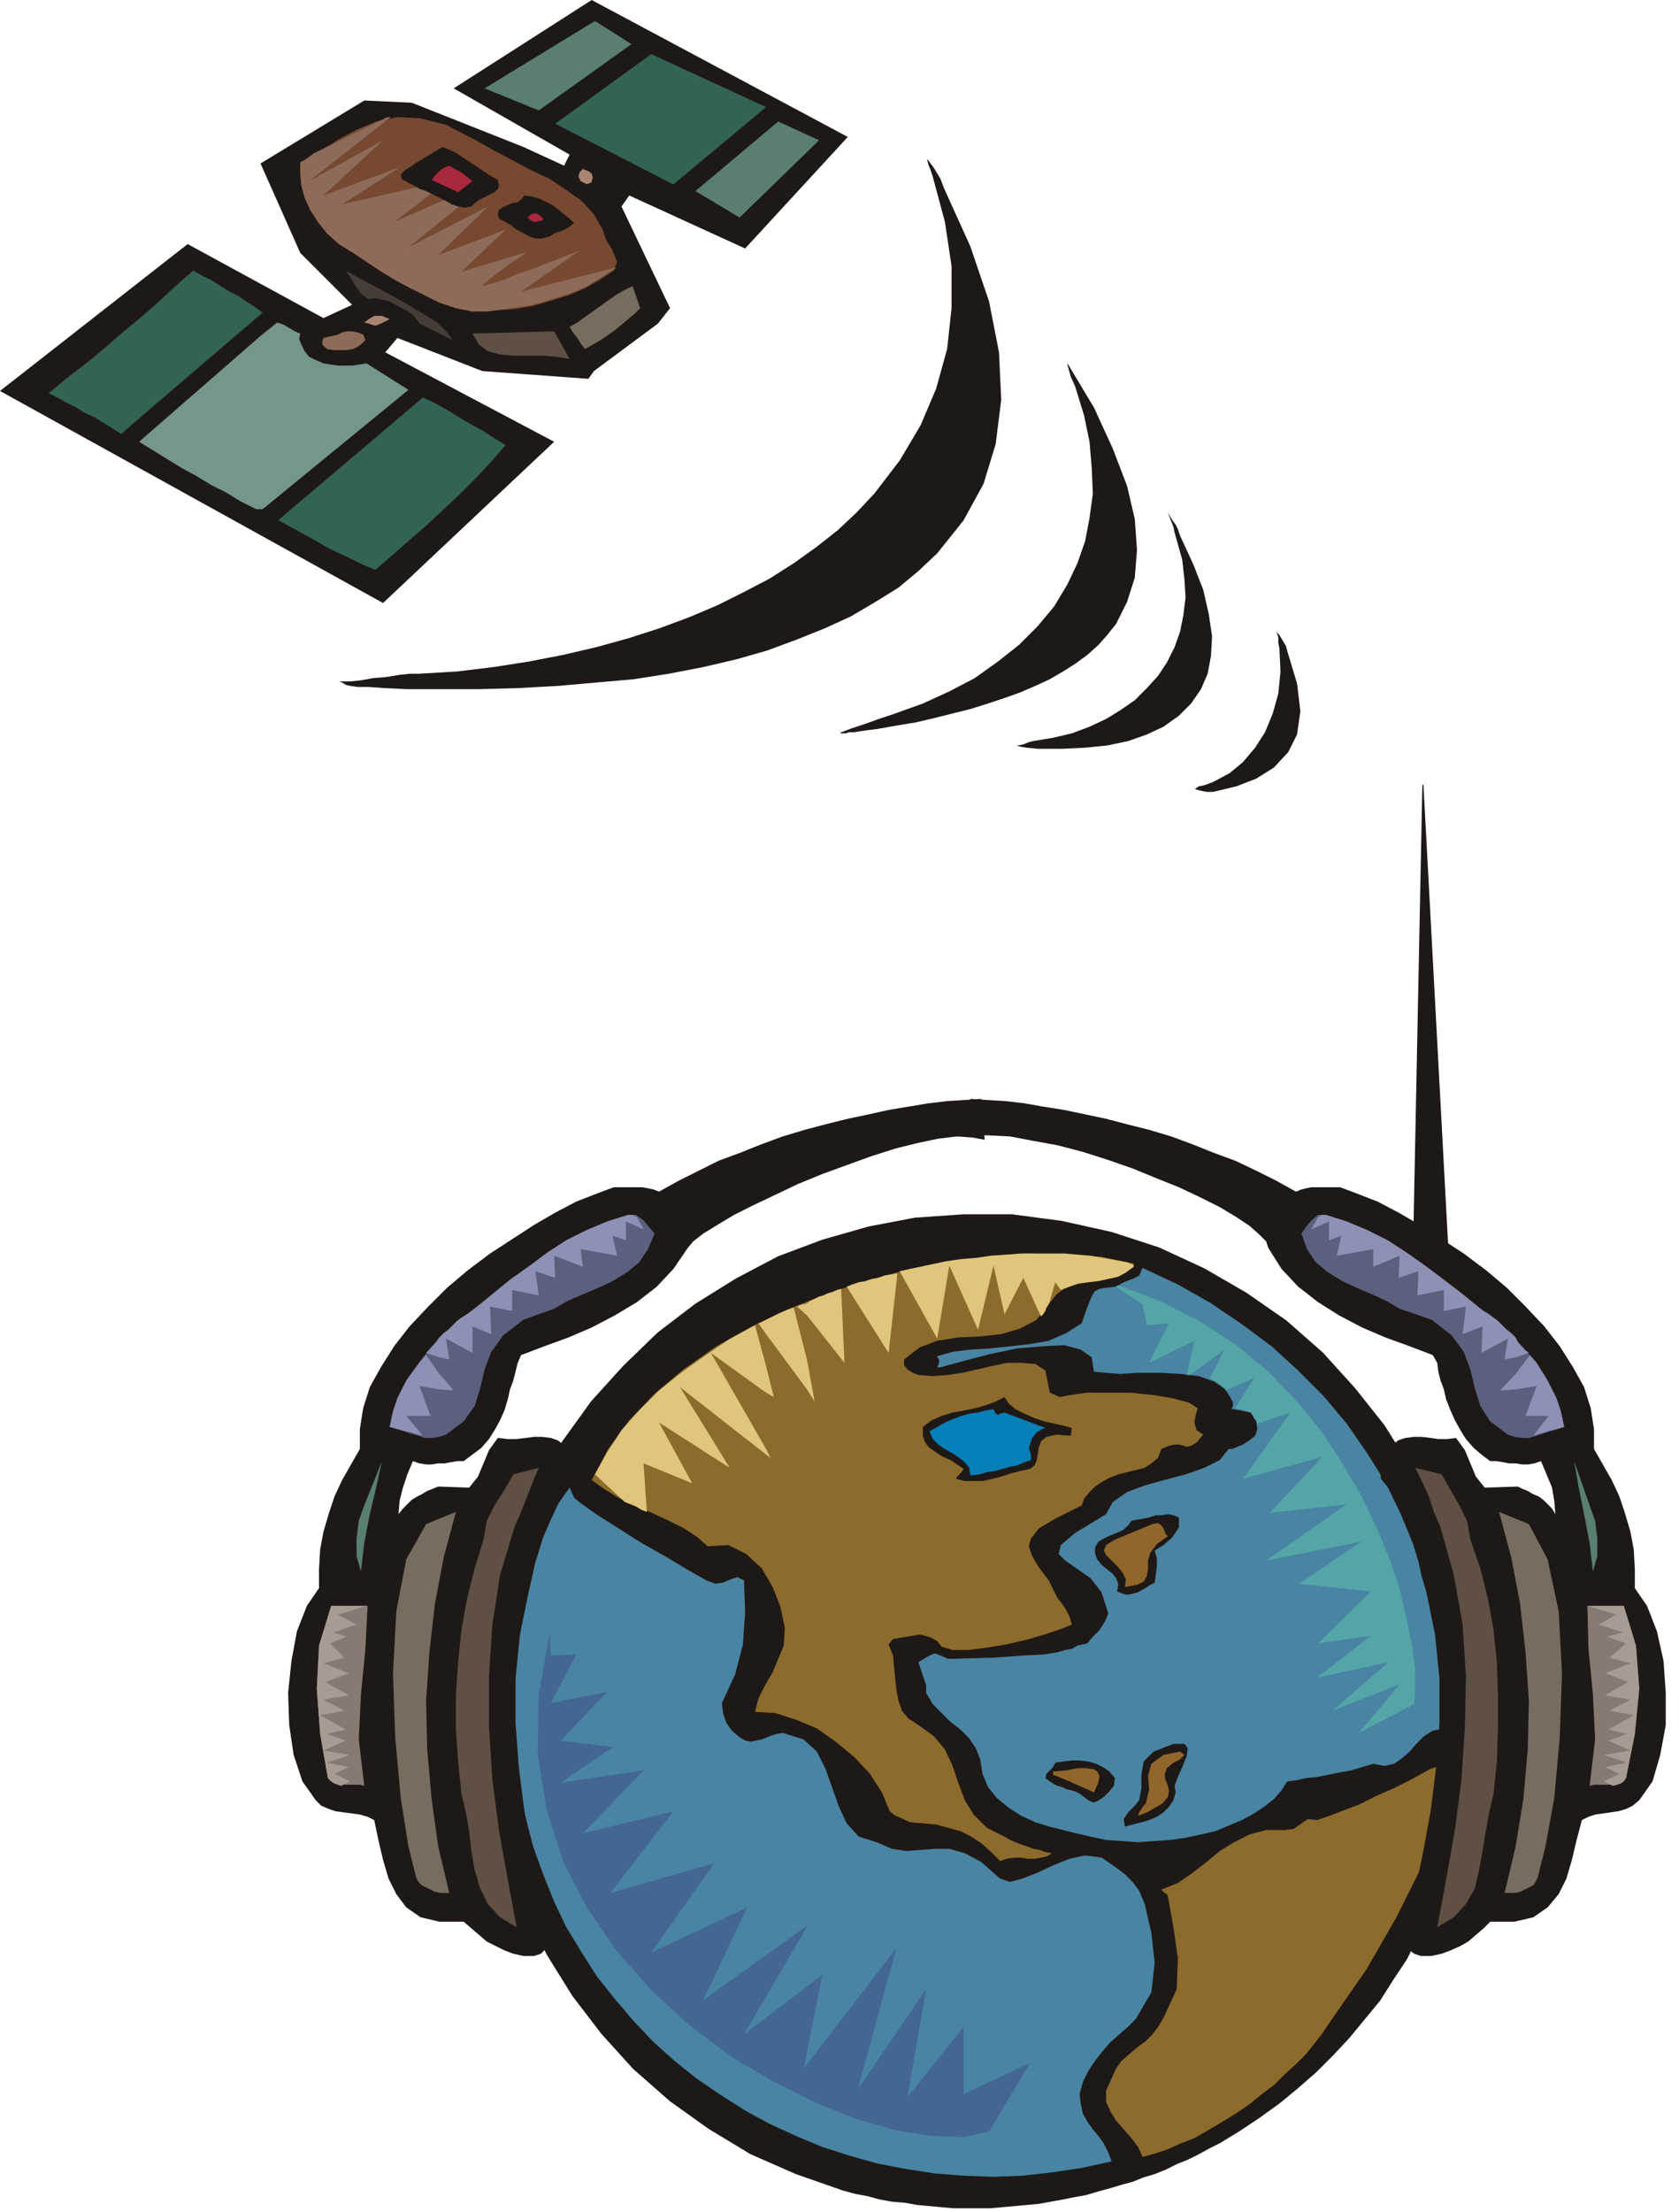 <svg xmlns="http://www.w3.org/2000/svg" fill-rule="evenodd" height="2.003in" preserveAspectRatio="none" stroke-linecap="round" viewBox="0 0 1521 2003" width="1.521in"><style>.pen1{stroke:none}.brush2{fill:#1e1916}.pen2{stroke:#1e1916;stroke-width:1;stroke-linejoin:round}.brush3{fill:#8c6b2d}.brush5{fill:#4984a3}.brush8{fill:#91662b}.brush10{fill:#5b607f}.brush11{fill:#8e91b5}.brush12{fill:#597f72}.brush13{fill:#5e5144}.brush14{fill:#776d5e}.brush15{fill:#877a70}.brush16{fill:#a89b91}.brush17{fill:#336354}.brush19{fill:#8e6b59}.brush20{fill:#a8283f}.brush21{fill:#aa8472}</style><path class="pen1 brush2" d="m1007 1116 43 14 41 19 38 22 36 25 33 29 29 32 27 34 23 37 19 39 16 40 11 42 8 43 3 44v45l-6 45-10 45-7 22-8 21-9 20-10 20-10 20-12 18-12 19-14 17-14 17-15 16-15 15-16 14-17 14-18 13-18 12-18 11-10 5-9 5-10 5-10 4-10 5-10 4-10 3-10 4-11 3-10 3-11 3-10 3-11 2-10 2-11 2-11 2-11 1-11 1-11 1-11 1h-33l-11-1-11-1-11-1-11-2-12-1-11-2-11-3-11-2-11-3-43-15-41-18-38-23-35-25-33-29-29-32-26-34-23-37-19-38-16-41-12-41-7-43-4-44 1-45 6-45 10-45 15-43 18-41 22-39 26-36 29-32 31-30 34-26 37-23 38-20 40-15 42-12 42-8 44-3h44l45 6 45 10z"/><path class="pen2" fill="none" d="M1007 1116h0l43 14 41 19 38 22 36 25 33 29 29 32 27 34 23 37 19 39 16 40 11 42 8 43 3 44v45l-6 45-10 45h0l-7 22-8 21-9 20-10 20-10 20-12 18-12 19-14 17-14 17-15 16-15 15-16 14-17 14-18 13-18 12-18 11h0l-10 5-9 5-10 5-10 4-10 5-10 4-10 3-10 4-11 3-10 3-11 3-10 3-11 2-10 2-11 2-11 2h0l-11 1-11 1-11 1-11 1h-33l-11-1-11-1-11-1-11-2-12-1-11-2-11-3-11-2-11-3h0l-43-15-41-18-38-23-35-25-33-29-29-32-26-34-23-37-19-38-16-41-12-41-7-43-4-44 1-45 6-45 10-45h0l15-43 18-41 22-39 26-36 29-32 31-30 34-26 37-23 38-20 40-15 42-12 42-8 44-3h44l45 6 45 10"/><path class="pen1 brush3" d="M1027 1144v3l-8 6-10 4-11 2-12 2-11 2-10 3-8 6-7 9-11 14-15 8-17 5-19 2-20 1-19 3-16 6-14 11v5l3 4 5 3 5 2 13 1 13-1 14-2 13-3 13-3 14-3h13l13 1 9 6 2 10 2 10 9 4 10-2 15-2h39l20 2 18 3 15 4 8 5-2 7-1 6 2 7 6 4-6 7-5 3-4 1-3-1-4-1h-4l-5 1-7 3-3 8-6 5-6 4-8 2-8 2-8 2-8 3-7 4-6 4-5 5-5 6-2 6-24 12-15 9-7 9-2 7 3 9 6 10 9 12 8 16 4 5 4 6 3 6 2 7-10 4-15 5-17 5-18 4-18 3-16 2h-14l-10-3-4-5-5-3-6-2-5-1-6 1-6 1-6 1-6 1-4 5 4 10 1 11 1 10 1 10 2 10 3 9 6 7 9 6 14 10 10 12 7 15 5 15 6 16 8 13 12 12 16 8 5 3 5 2 5 2 6 2 5 2 6 1 5 2 6 1-5 3-5 1-6 1h-6l-6-1h-6l-7 1-6 2-8-8-9-8-9-6-10-5-11-3-11-3-11-1-12-1-5-2-4-2-5-2-5-4-7-17-11-17-14-15-17-14-17-12-19-8-19-6-18-1 3-12 6-12 7-12 5-12 5-12 1-16-4-19-7-18-10-17-14-13-16-8-19 1-9-8-12-8-14-7-15-7-16-7-15-7-13-8-11-8 15-28 19-26 23-24 26-22 30-21 32-18 34-16 35-14 37-12 37-10 37-7 36-5 35-2 34 1 32 2 29 6z"/><path class="pen1" d="m1027 1146-1-1-2-1h-1l-2-1-11-2-11-2-11-2-12-1-12-1h-39l-13 1-14 1-13 2-14 1-14 2-14 3-14 3-14 3 34 61 11-66 26 58 14-58 10 44 17-33 16 35 2-2 2-3 1-3 2-3v-1l1-1v-1l5-17 5 7 8-3 8-3 9-1 9-1 9-2 9-2 7-4 7-5v-1zm-296 112v-27l7 38-7-11zm0-67 34 43-3-67-4 1-4 2-4 1-4 2-4 1-4 2-4 2-3 2v11zm36-26 38 60 8-72-6 1-6 1-5 2-6 1-6 2-6 1-6 2-5 2zm-36 15v11l-9-8 2-1 3-1h2l2-1zm0 51-12-47-6 2-7 3-6 3-6 3v13l37 50v-27zm-37 86v-5l4 8-4-3zm0-56v-24l7 28-7-4zm0-66v13l-7-10h1l2-1 2-1 2-1zm0 42-10-37-24 13-22 15-21 15-20 16-18 18-16 18-13 20-11 20 27 25 5 2 5 2 5 3 5 2-3-44 44 18-30-55 64 41-45-73 78 61v-5l-50-87 50 36v-24z" style="fill:#e0c67c"/><path class="pen1 brush5" d="m1308 1565-10 2-8 5-7 7-6 7-7 6-7 5-9 2-10-2-10 3-10 3-11 2-10 2-10 2-10 1-9 2-8 1-5 8-7 8-9 7-9 6-11 6-12 5-12 5-13 3-14 3-14 2-15 1-14 1-14-1-15-1-14-3-13-3-12-3-12-3-13-4-13-6-11-7-11-9-8-10-5-12-2-13-4-10-6-9-8-8-9-7-8-8-8-8-6-10v-7l-2-6-2-6-3-9 10-6 5-2 5 2 7 3 40-1 28-2 19-1 12-2 7-2 6-1 5-3 9-2 4-5 7-7 5-8 3-7-6-19-10-13-13-9-10-7-6-6 2-8 13-11 28-17 6-11 13-9 16-6 18-5 19-5 17-6 14-7 8-10h3l5-2 5-2 6-4 5-4 2-6-1-7-5-8-10-2-5-1h-2v-1l1-2v-3l-2-4-5-8-10-7-14-5-17-2-18-1h-19l-17 1-14-1-10-1-2-13-10-7-15-4-20 1-23 2-24 5-23 6-22 6h-3l1-2 1-4-2-4 14-4 16-2 17-1 19-2 18-2 17-3 16-7 14-9 3-9 3-8 2-5 2-4 2-3 4-2 6-1 9-1 7-4 8-3 6-3 3-7 32 15 30 17 28 19 27 20 24 22 23 23 21 25 18 26 17 27 14 29 12 29 10 31 8 32 5 33 3 34 1 35z"/><path class="pen1" style="fill:#54a5a8" d="m1014 1164 39 15 35 18 32 21 29 24 25 26 23 28 19 29 17 29 14 29 12 29 9 27 6 26 5 24 3 22v18l-1 14-50 26 37-44-61 24 51-44-65 14 49-38-48 7 48-47-65-7 56-38-86 17 73-51-70 8 48-51-72 20 43-60-30 10-1-3-2-2-1-3-2-2-5-2-4-1h-3l-2-1 17-27-26 11v-1l-2-2-3-3-5-3-4-2 13-26-31 23h-3l7-31-41 20 18-36-20 2-4-19-24-16 1-1h2z"/><path class="pen1 brush2" d="m970 1300-13-1-9 2-5 4-2 6-1 6-1 6-2 4-4 3-9 2-8 2-9 3-8 2-9 2h-16l-8-2 1-2 2-2 2-2 2-3-6-4-6-4-7-3-6-4-6-4-4-5-2-6v-8l8-6 9-4 10-3 11-2 10-2 10-3 8-3 8-4 4 6 6 5 8 4 9 4 9 3 9 2 9 2 7 2-1 7z"/><path class="pen1" style="fill:#077fb7" d="m910 1279 37 14-3 1-5 3-4 5-2 6-1 3 1 3 1 4v4l-6 2-7 3-6 1-7 2-7 2-7 1-7 2-8 1-1-7-4-5-5-4-6-4-7-4-6-4-5-5-3-7 7-4 7-4 7-3 8-3 7-2 8-1 7-2 7-1 2 4 2 1 2-1 4-1z"/><path class="pen1 brush5" d="m520 1356 6 5 14 10 19 12 22 14 23 13 20 12 16 9 8 3 7-1 7-3 6-2 6 3 1 29-2 29-7 27-12 26 1 9 3 9 5 7 7 6 5 3 5 1 5-1 5-1 5-2 5-2 4-1 5-1 19 6 12 11 8 16 6 17 6 17 7 15 11 12 16 5 14 6 13 2 13-1 13-1h13l14 4 15 8 17 15 9 3 11-3 13-5 15-7 15-6 14-3 15 2 13 9 8 6 7 7 6 8 5 12 6 26 3 27-3 27-14 24-7 7-8 7-8 7-7 8-7 9-6 9-5 10-3 11 1 9 2 9 4 7 5 7 5 6 5 7 4 8 3 8-27 6-27 4-27 3-26 1-27-1-26-2-26-4-26-5-25-7-25-8-24-10-24-11-22-12-22-14-22-15-20-16-19-17-18-19-17-20-16-20-14-22-14-23-11-23-10-25-9-25-7-27-5-27-4-27-2-29 1-29 2-30 4-31 3-16 4-16 3-16 5-16 5-16 7-16 7-15 10-14 4 9z"/><path class="pen1 brush2" d="m1046 1433-4 2-3 2-5 3-4 2-4 1-5 1-4-1-5-2 1-7-2-5-3-4-5-4-5-4-4-5-2-5v-6l3-5 5-3 4-2 5-2 5-2 4-2 4-4 3-4 5-1 6-1 5-1 6-2h5l6-1 5 1 5 2v9l-6 9-8 7-8 5 2 7v7l-1 8-1 7z"/><path class="pen1 brush8" d="m1056 1389 2 2-10 7-6 8-2 7v7l-1 7-3 5-6 3-11 2 1-7-3-6-5-6-5-5-5-5-2-4 2-5 8-5 34-14 5-1 3 2 2 3 2 5z"/><path class="pen1 brush2" d="m1010 1610-1 7-4 5-5 5-6 4-4 1-4-2-4-3-4-3-4-2-4-1-4-1-4-2-4-1-4-2-3-2-4-3 1-4 3-3 3-3 2-4 7-1 8-1h7l8 1 7 2 6 3 6 4 5 6zm9 44-1-7 4-6 6-6 4-5 2-11v-12l2-12 9-9 18-7h10l3 4-1 7-4 10-4 9-3 8 1 6-2 7-4 6-5 5-6 4-7 3-7 2-8 2-7 2z"/><path class="pen1 brush8" d="M954 1607v-3l12-1 10-2h8l7 1 3 2 2 4-1 6-4 9-4-2-5-2-4-2-5-2-4-2-5-2-5-2-5-2zm119-18-4 4-6 3-6 5-2 6 1 5 2 5 1 5-1 5-5 6-7 4-7 4-8 3 1-3 2-3 2-3 2-2 3-13-1-12 3-11 11-8 5-1 5-1 5-1 4 3z"/><path class="pen1 brush3" d="m1204 1832-6 9-7 9-8 10-9 9-10 9-10 10-12 9-11 9-12 8-13 8-12 7-12 7-13 5-11 5-12 4-11 3-4-9-6-8-7-8-7-8-5-8-4-9v-10l5-11 4-9 5-7 7-6 7-6 8-6 6-6 6-8 5-9 11-24 1-28-4-28-5-28-1-2-2-1-1-1-2-2 15-6 13-9 13-10 12-10 13-8 14-7 15-4h17l8-1 7-5 6-4 8 1 9-3 13-5 16-6 16-8 16-7 14-7 11-6 7-4 9-3 4 10-2 19-7 29-13 37-21 42-27 47-34 49z"/><path class="pen1" style="fill:#446693" d="m498 1478-10 57-1 53 8 50 15 47 22 43 27 39 32 36 34 31 37 28 39 23 38 19 38 15 35 10 32 5 29 1 23-5 37-62-60 28v-61l-51 64 17-98-62 91 35-128-84 109 17-85-71 54 58-99-95 68 40-84-87 41 57-81-94 27 57-74-82 20 55-57-75 11 47-32-47-6 42-44-51 10 23-44-23 1-1-21z"/><path class="pen1 brush2" d="m623 1130-13 19-15 16-18 14-20 12-21 11-21 9-22 8-21 8-3 7-2 8-2 8-3 8-2 9-3 10-4 9-5 9-5 8-7 8-8 6-8 6h-6l-6 1-5 1h-6l-6 1h-5l-6-1-6-2-5 12-4 12-3 12-1 12 4-5 4-4 4-4 5-3 4-2 5-3 5-2 5-2 28 1 8-10 5-12 5-12 8-11 9 1h8l8-1 8-1h7l8 1 6 2 7 5 3 7 3 7 2 7-1 9-9 11-7 12-6 12-4 13-4 14-4 13-3 14-3 13-8 39-4 40v40l3 40 5 40 7 38 8 38 9 37-2 6-3 6-4 4-6 2h-10l-9-2-8-3-8-4-8-4-7-6-7-6-7-6h-22l-17-4-13-9-9-12-7-14-5-17-4-17-4-19-6-3-7-2-7-1-8-1-7-1-6-2-7-3-5-5-12-17-8-24-4-27-1-29 3-29 5-27 9-23 11-16v-17l1-18 3-16 5-17 5-15 7-15 8-14 8-14v-18l3-19 6-19 10-18 12-19 14-18 17-18 17-17 19-16 20-15 20-13 20-13 19-11 19-10 18-7 16-6h26l5 1 5 1 5 2 18-10 18-9 18-9 19-7 20-8 19-7 20-6 19-5 20-5 19-4 18-4 18-3 18-3 17-2 16-1 15-1 3 37-11-2-14-1-17 2-19 4-20 5-22 7-22 8-22 8-22 9-21 10-19 9-18 9-15 9-13 8-9 7-5 6z"/><path class="pen1 brush10" d="m593 1117-6 14-8 12-11 9-13 8-13 6-14 6-14 6-12 7-28 10-18 14-11 15-6 16-4 17-5 16-10 14-16 12-6 2-7 1h-6l-6-2-7-2-6-2-7-2-6-2 3-15 6-15 8-15 10-14 11-14 13-12 13-12 14-11 16-13 16-13 17-12 16-12 17-11 18-9 19-8 19-6h7l7 5 5 6 5 6z"/><path class="pen1 brush11" d="m398 1258 13 1-13-15v14zm0-29v-18l4-4 4-3 4-4 4-4 4-3 5-3 4-3 4-3 16-13 16-13 17-12 16-12 17-11 18-9 19-8 19-6h4l2 1 2 1 6 11-16-7v17l-12-4 4 18-33-6 2 16-26-10 1 20-18-6 3 22-24-5v19l-20-4 1 25-17-7v24l-24-13 3 19-9-2zm-15 71-15-18h22l-10-27 18 3v-14l-12-17-6 7-6 8-6 8-4 8-4 8-3 9-2 8-2 9 4 1 4 1 3 1 4 1 4 1 4 1 3 1 4 1zm15-89v18l-12-4 3-3 3-3 3-4 3-4z"/><path class="pen1 brush12" d="m327 1423-4-14v-16l2-16 5-14 16-40-5 23-6 25-5 26-3 26z"/><path class="pen1 brush13" d="m466 1383-13 43-7 45-3 47v46l3 47 6 46 8 45 8 43-15-9-11-12-7-14-5-17-3-17-2-18-3-17-4-17-3-29-2-30v-30l2-30 3-29 5-28 7-28 8-26 3-17 7-14 9-14 8-14 23-6-5 12-5 13-6 15-6 14z"/><path class="pen1 brush14" d="M407 1714h-8l-5-1-4-2-4-2-4-2-3-3-2-4-7-28-7-44-5-55-2-58 3-56 9-47 18-32 27-11-11 41-8 42-5 44-3 44 1 44 4 45 6 43 10 42z"/><path class="pen1 brush15" d="m330 1617-4-1h-18l-4-1-4-2-3-3-7-40-3-41 2-39 11-36h33l-2 39-4 41-2 41 5 42z"/><path class="pen1 brush16" d="m332 1454-26 8 17 9-21 7 12 4-15 6 13 13-19 5 23 9-21 8 21 12-23 4 19 10-22 4 23 13-17 4 17 6-20 9 24 4-21 7 20 4-13 6 14 7-8 4-3-1-3-1-3-2-3-3-7-40-3-41 2-39 11-36h32z"/><path class="pen1 brush2" d="m1149 1130 12 19 15 16 18 14 19 12 21 11 21 9 22 8 21 8 4 7 1 8 2 8 3 8 2 9 4 10 4 9 5 9 5 8 7 8 7 6 8 6h6l6 1 5 1h6l6 1h5l6-1 6-2 5 12 5 12 2 12 1 12-3-5-4-4-4-4-4-3-5-2-5-3-5-2-4-2-30 1-8-10-5-12-5-12-8-11-8 1h-8l-7-1-8-1h-7l-8 1-6 2-7 5-4 7-4 7-2 7 1 9 9 11 7 12 6 12 5 13 3 14 4 13 3 14 4 13 8 39 4 40v40l-3 40-5 40-7 38-8 38-9 37 1 6 3 6 5 4 6 2h10l9-2 8-3 9-4 7-4 7-6 7-6 6-6h22l17-4 13-9 10-12 7-14 5-17 4-17 5-19 6-3 6-2 7-1 7-1 7-1 7-2 6-3 6-5 12-17 7-24 5-27v-29l-2-29-6-27-9-23-11-16v-17l-1-18-3-16-5-17-5-15-7-15-8-14-8-14v-18l-3-19-6-19-10-18-12-19-14-18-17-18-17-17-19-16-20-15-20-13-20-13-19-11-19-10-18-7-16-6h-26l-5 1-4 1-5 2-18-10-18-9-19-9-19-7-20-8-19-7-20-6-20-5-19-5-19-4-19-4-19-3-17-3-17-2-17-1-15-1-2 33h18l20 1 21 4 22 4 23 6 22 7 23 8 22 9 20 8 19 9 18 9 15 9 12 8 9 8 6 6 2 6z"/><path class="pen1 brush10" d="m1179 1117 5 14 8 12 11 9 13 8 13 6 14 6 13 6 12 7 29 10 18 14 11 15 6 16 4 17 5 16 9 14 16 12 6 2 7 1h6l7-2 6-2 6-2 7-2 6-2-3-15-6-15-8-15-9-14-12-14-12-12-14-12-13-11-16-13-17-13-16-12-17-12-17-11-18-9-19-8-19-6h-7l-6 5-5 6-4 6z"/><path class="pen1 brush11" d="m1389 1300 14-18h-21l10-27-19 3v-14l13-17 6 7 5 8 5 8 4 8 4 8 3 9 2 8 2 9-7 2-8 2-7 2-6 2zm-16-71 12-4-4-3-3-3-3-4-2-4v18zm0 29-14 1 14-15v14zm0-47v18l-10 2 3-19-24 13 1-24-18 7 3-25-20 4v-19l-24 5 1-22-18 6 1-20-24 10v-16l-33 6 4-18-11 4v-17l-16 7 6-11 2-1 1-1h4l19 6 19 8 18 9 17 11 17 12 16 12 17 13 16 13 4 3 5 3 4 3 4 3 4 4 4 4 4 3 4 4z"/><path class="pen1 brush12" d="m1443 1423 4-14v-16l-2-16-5-14-14-40 4 23 5 25 5 26 3 26z"/><path class="pen1 brush13" d="m1305 1383 12 43 8 45 3 47-1 46-3 47-6 46-8 45-8 43 15-9 11-12 8-14 4-17 3-17 3-18 3-17 4-17 3-29 1-30v-30l-1-30-3-29-5-28-7-28-9-26-3-17-7-14-8-14-8-14-24-6 6 12 6 13 5 15 6 14z"/><path class="pen1 brush14" d="M1363 1714h9l5-1 4-2 4-2 4-2 2-3 2-4 7-28 8-44 5-55 2-58-3-56-10-47-17-32-27-11 11 41 8 42 5 44 3 44-1 44-4 45-7 43-10 42z"/><path class="pen1 brush15" d="m1440 1617 4-1h18l4-1 4-2 3-3 8-40 4-41-3-39-11-36h-33l1 39 4 41 2 41-5 42z"/><path class="pen1 brush16" d="M1440 1454h-2l26 8-16 9 22 7-14 4 17 6-15 13 19 5-23 9 21 8-21 12 23 4-19 10 22 4-23 13 17 4-17 6 20 9-24 4 21 7-20 4 13 6-14 7 8 4 4-1 3-1 3-2 2-3 8-40 4-41-3-39-11-36h-31z"/><path class="pen1 brush2" d="m768 124-93 101-105-48-7 10 44 92-11 14-58 43-5 7-96-7-77-30-11 13 153 81-155 146L0 354l170-133 123 67 26-12-47-47-36-81 94-57 43 2 101 40 37 17 5-10-105-60L536 0l232 124z"/><path class="pen1 brush12" d="m488 100-49-20 100-61 33 21-84 60z"/><path class="pen1 brush17" d="m590 49 104 48-84 70-107-55 87-63z"/><path class="pen1" style="fill:#774930" d="m546 208 3 9 6 10 4 10-3 8-12 8-14 8-14 6-16 5-17 5-18 3-18 1-19 1-15-3-15-5-14-7-14-7-13-7-13-8-12-8-12-8-13-8-11-10-8-10-7-11-5-11-3-11-1-11v-10l18-10 17-11 17-9 17-7 19-4 20 1 24 6 27 14 16 9 17 9 17 9 17 8 15 10 14 10 11 12 8 14z"/><path class="pen1 brush19" d="m288 137 63-31h3l-74 58 67-37-54 50 70-26-53 34 97-22-50 38 91-40-78 63 72-37-45 44 61-23-40 38 60-18-2 1-5 4-8 5-8 6-8 6-6 5-4 3 1 1 6-2 11-3 14-6 15-5 15-6 13-5 10-4 3-1-53 37 87-22-27 17-11 5-12 4-13 4-13 4-13 2-14 2-14 2h-14l-15-3-15-5-14-7-14-7-13-7-13-8-12-8-12-8-13-8-11-10-8-10-7-11-5-11-3-11-1-11v-10l4-2 4-3 4-3 4-2z"/><path class="pen1 brush2" d="m427 187-6 1-6-1-6-2-5-3-6-3-6-3-6-3-6-2-5-3-6-3-5-3-1-4 4-4 5-3 4-3 5-3 5-3 5-3 5-3 5-3 7 3 6 3 6 4 6 4 6 4 6 4 6 4 7 4 1 5-1 3-3 3-4 2-6 3-4 2-4 3-3 3z"/><path class="pen1 brush12" d="m670 197-40-24 75-63 37 17-72 70z"/><path class="pen1 brush20" d="m391 163 3-4 4-4 4-3 5-2 5 3 6 3 5 4 5 4-13 10-24-11z"/><path class="pen1 brush21" d="M536 164v1l-2 1h-1l-1 1-6-3-2-4 1-4 3-3 5 2 3 2 1 4-1 3z"/><path class="pen1 brush2" d="m498 214-7 2h-6l-6-2-5-3-6-3-5-4-5-3-6-3-1-5 1-3 3-2 4-2 5-2 5-1 4-3 2-3 7 1 7 2 6 3 6 3 5 4 5 4 5 4 4 4-5 4-6 3-6 2-5 3z"/><path class="pen1 brush20" d="m492 198-1 2h-3l-2 1h-2l-2-1-2-1-1-1-1-1 3-3 4-1 4 2 3 3z"/><path class="pen1 brush17" d="m120 384-10 9-8-5-8-5-8-5-9-4-8-5-8-4-9-5-8-4 17-14 17-13 17-14 16-14 17-14 16-14 15-14 16-14 9 5 8 4 8 5 8 5 8 4 7 5 8 5 7 5-118 101z"/><path class="pen1" style="fill:#443d38" d="m410 308-30-15-2-3-4-5-6-4-8-4-7-4-8-2-6-1-5 1-7-5-5-7-4-7-5-7 11 6 13 7 15 8 16 9 15 9 13 8 9 9 5 7z"/><path class="pen1" style="fill:#75968c" d="m272 302-1 5 2 5 3 6 4 5 6 3 7 3 6 1 7 1h13l7-1 6-1 38 24-132 108h-6l-14-7-13-8-14-7-13-8-13-7-13-8-13-8-13-8 16-14 15-13 16-14 15-13 16-14 15-13 16-14 16-13 6 2 5 3 5 3 5 2z"/><path class="pen1 brush21" d="m353 289-4 2-4 2-5 2-6-2-4-1 4-3 5-3h7l7 3z"/><path class="pen1 brush14" d="m580 279-5 5-6 5-6 5-6 5-7 5-6 4-7 4-7 4-4-5-3-5-4-5-3-5 7-4 7-5 7-5 7-5 7-5 7-5 7-4 8-4 7 20z"/><path class="pen1 brush19" d="m329 303 2 5-3 3-4 3-4 2-6 1h-12l-6-1-2-2-2-2v-3l1-3 4-1 5-1 4-1 4-2 4-1h5l5 1 5 2z"/><path class="pen1 brush13" d="m516 325-12-2-13-1h-26l-12-1-11-3-8-6-6-10 74-2 14 25z"/><path class="pen1 brush17" d="m252 471 131-111 11 5 9 5 10 6 8 5 9 5 9 5 9 6 10 6-13 15-14 15-15 15-15 14-15 14-15 13-16 14-15 13-12-5-12-6-11-5-10-5-10-6-11-6-11-6-11-6z"/><path class="pen1 brush2" d="M840 144v1l1 4 2 5 2 6 11 41 6 40v38l-4 37-10 36-14 33-19 32-23 30-16 17-17 16-19 15-21 15-22 14-23 12-24 12-26 11-27 10-28 9-29 8-30 7-31 6-32 5-33 4-34 2h-8l-10 1-12 2-12 1-11 2-10 1h-10l3 1 3 2 4 1 7 1h10l14 1 21 1h65l36-1 36-2 34-3 34-3 32-5 31-6 30-7 28-8 27-10 25-10 24-11 22-13 21-13 18-15 17-16 24-30 18-33 11-36 5-40-2-43-9-46-17-50-24-53-3-8-3-5-3-5-6-8zm127 185v1l1 4 2 7 4 9 8 26 5 24 2 24 1 23-3 22-4 21-7 20-9 19-12 20-15 18-17 17-19 15-21 15-23 12-24 11-25 9-15 5-11 4-9 3-6 2-5 2-3 1-1 1h5l3-1h5l6-1 7-1 8-1 17-3 18-3 17-4 16-4 16-4 16-5 15-5 14-5 14-6 13-6 12-7 11-7 11-8 10-9 8-9 8-10 10-20 7-22 2-25-2-28-7-30-13-34-17-37-24-40z"/><path class="pen1 brush2" d="m1058 464 3 8 2 5 1 5 2 7 5 18 2 18 1 16-2 16-3 15-5 14-7 14-8 12-10 11-11 11-13 9-13 8-15 7-16 6-17 4-18 3-4 1-5 2-5 1h-2 1l3 1 6 1 10 1h22l21-1 20-2 19-4 17-6 15-7 14-10 11-11 9-13 6-14 3-16 1-18-3-20-5-22-9-23-12-26-2-6-2-4-3-4-4-7zm98 108 1 2 1 3v5l1 5 1 21-2 20-5 18-7 17-9 14-11 13-12 10-15 8-8 3-5 1-3 2h-1l2 1 4 1 5 1h6l21-5 18-7 16-10 13-14 8-16 3-21-3-25-9-30-1-4-3-5-3-5-3-3zm133 139-8 399 31 29-23-428z"/><path class="pen2" fill="none" d="m1289 711-8 399 31 29-23-428"/></svg>
